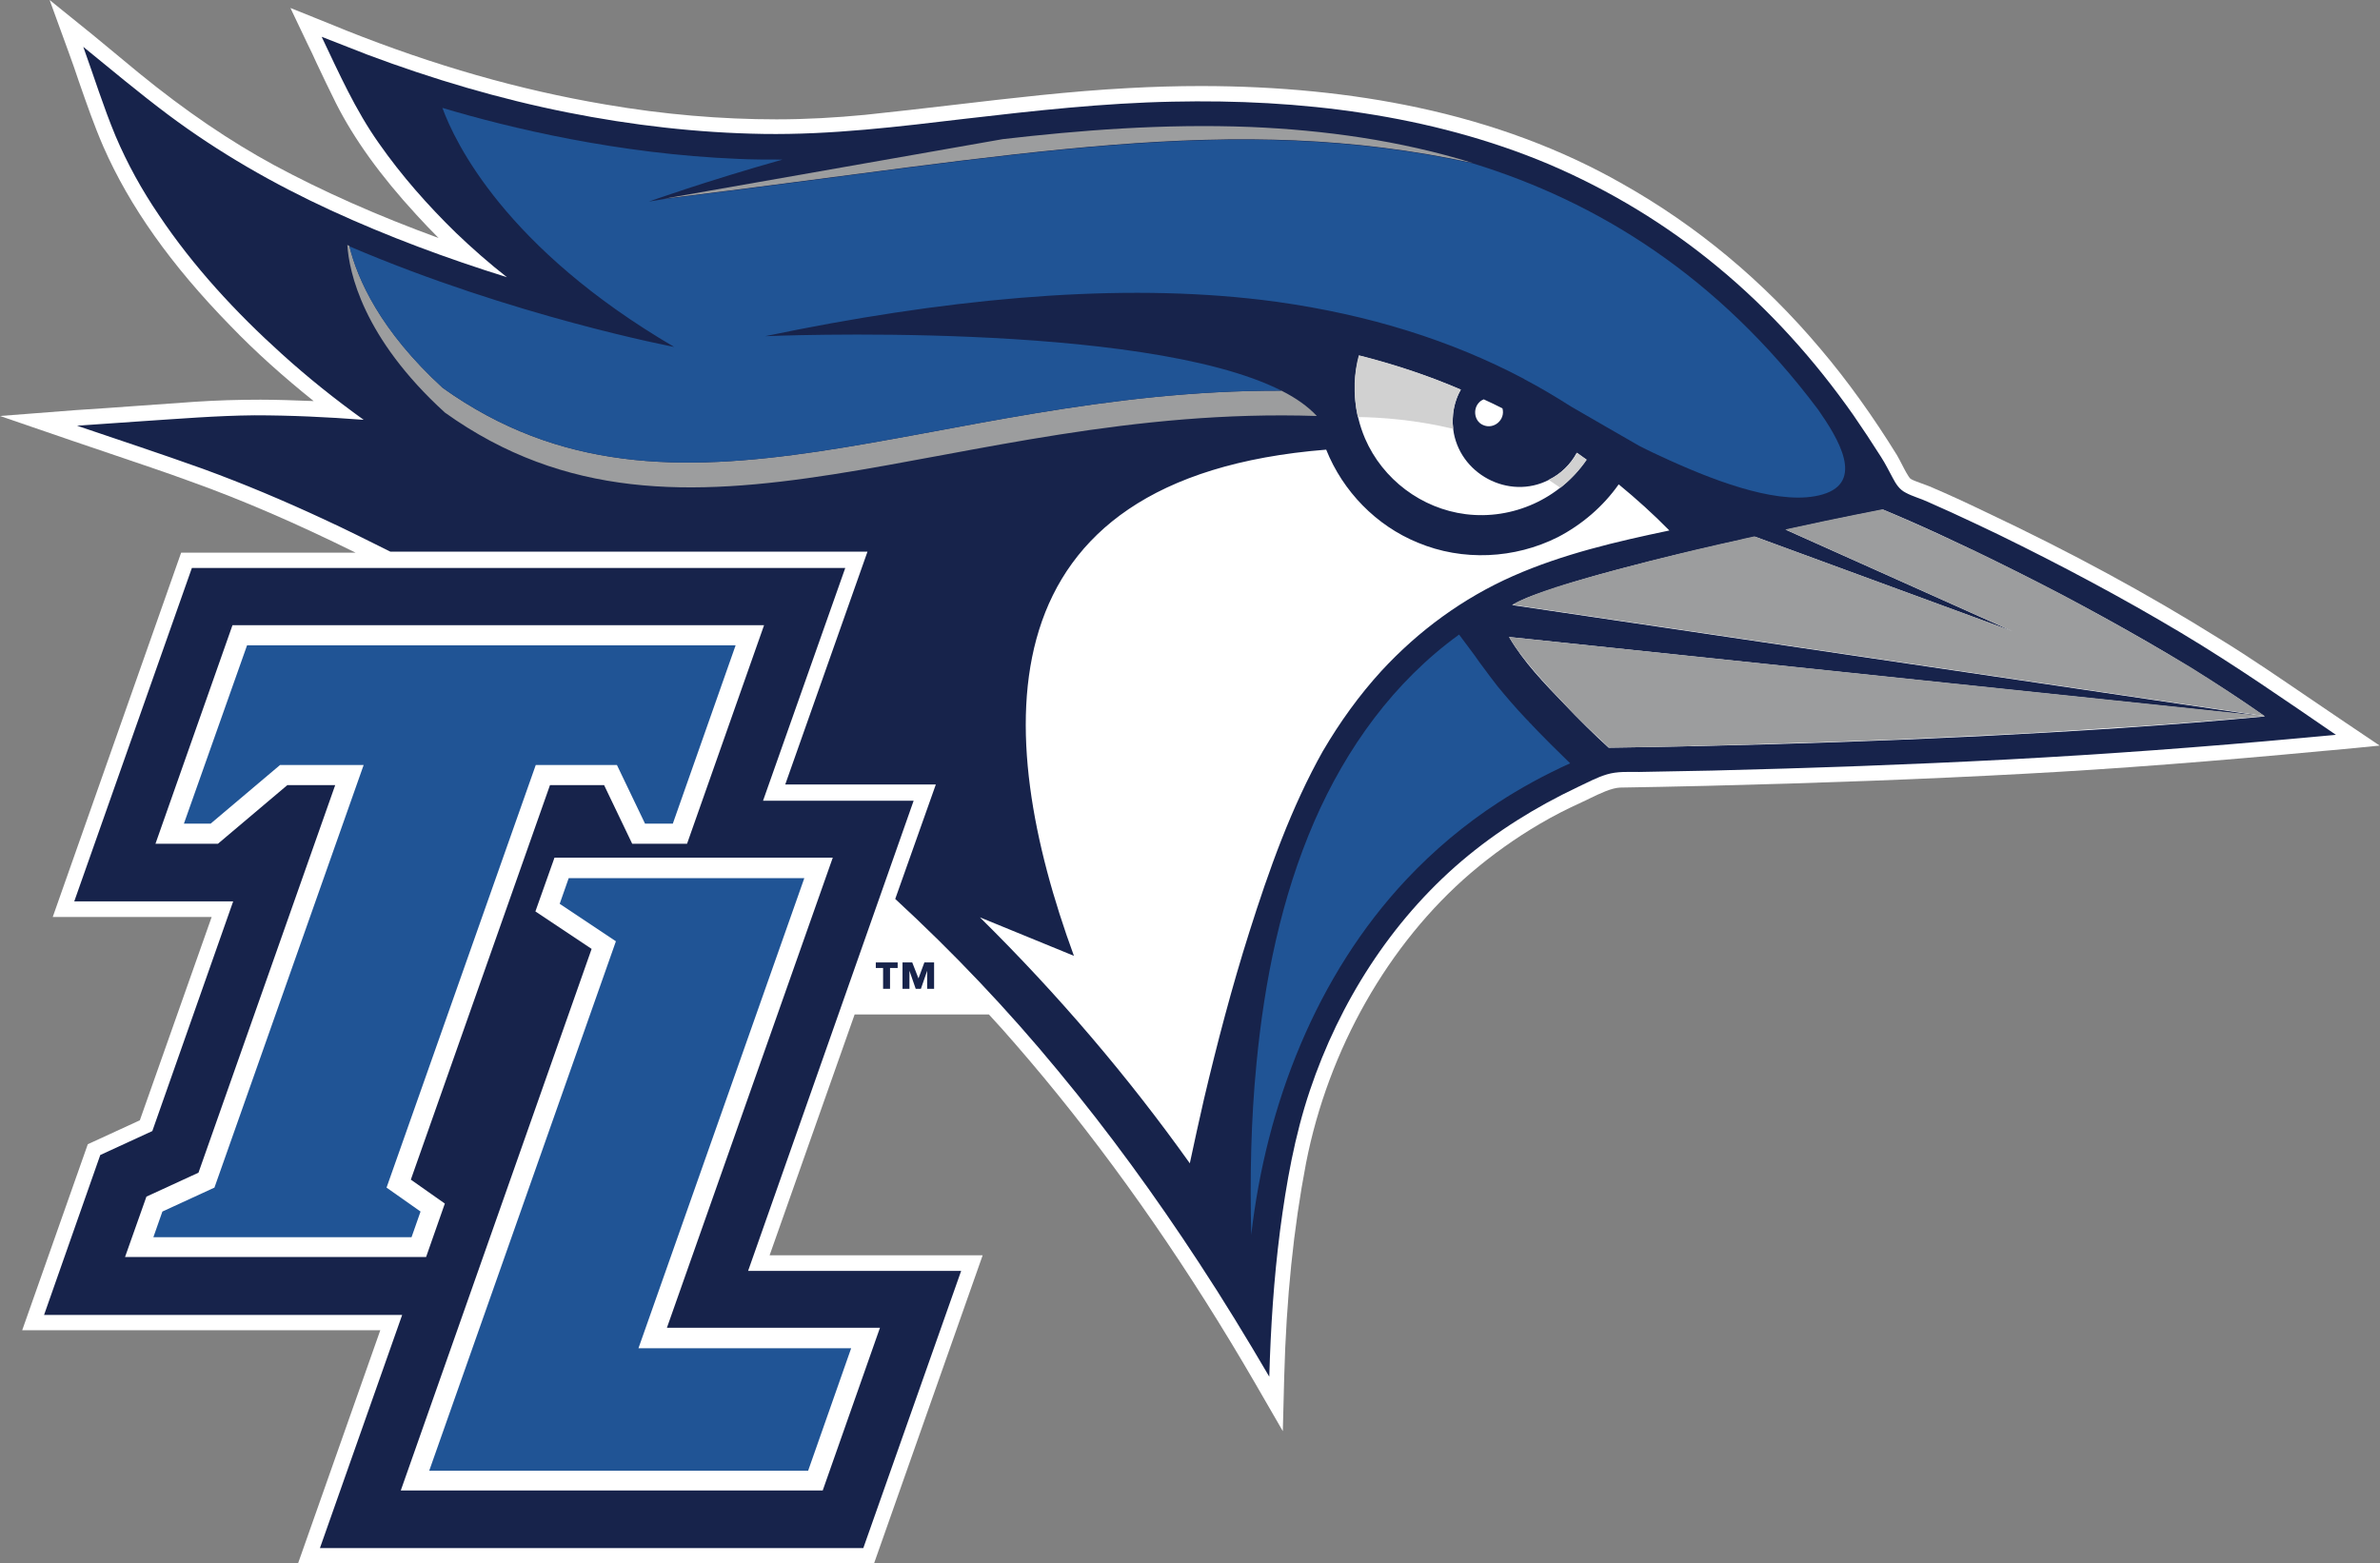 <?xml version="1.0" encoding="utf-8"?>
<!-- Generator: Adobe Illustrator 22.1.0, SVG Export Plug-In . SVG Version: 6.00 Build 0)  -->
<svg version="1.1" id="Layer_1" xmlns="http://www.w3.org/2000/svg" xmlns:xlink="http://www.w3.org/1999/xlink" x="0px" y="0px"
	 viewBox="0 0 685.9 450.6" style="enable-background:new 0 0 685.9 450.6;" xml:space="preserve">
<rect x="0" y="0" width="685.9" height="450.6" fill="#808080" stroke="none"/>
<style type="text/css">
	.st0{fill:#FFFFFF;}
	.st1{fill:#17234B;}
	.st2{fill:#205495;}
	.st3{fill:#9C9D9E;}
	.st4{fill:#D1D1D1;}
</style>
<path class="st0" d="M675.7,208.1c-2.9-2-5.8-3.9-8.7-5.9c-9-6.1-18.2-12.5-27.7-18.3c-20.5-12.8-42.4-24.7-67.2-36.4
	c-5.4-2.6-10.8-5.1-16-7.3c-0.8-0.3-1.6-0.6-2.4-0.9c-1.1-0.4-2.5-0.9-3.1-1.3c-0.6-0.5-1.8-2.8-2.4-4c-0.5-1-1-1.9-1.5-2.8
	c-6.8-11-14.2-21.4-22.1-30.7c-16.5-19.6-35.7-35.5-57-47.5C450.1,43,430.2,35.6,408.6,31c-19.1-4.1-40.2-6.2-62.5-6.2
	c-6.8,0-13.9,0.2-21.1,0.6c-16.8,0.9-33.6,2.9-49.9,4.8c-8.5,1-17.2,2-25.8,2.9c-8.3,0.8-16.9,1.3-25.5,1.3
	c-15.9,0-32.6-1.4-49.4-4.3c-24.8-4.2-49.2-11.2-74.6-21.3l-5.4-2.2L83.7,2.3l4.9,10.3c0.9,1.8,1.8,3.7,2.6,5.5
	c1.8,3.8,3.7,7.8,5.6,11.6c5.2,10.3,12.8,20.9,23.2,32.2c2.1,2.3,4.2,4.5,6.4,6.7c-17.5-6.4-33.1-13.3-47.4-21
	c-12.7-6.9-25.4-15.5-38.9-26.5L26.8,10.1L14.3,0l5.5,15.1c1,2.7,2,5.6,2.9,8.3c2.2,6.3,4.4,12.7,7.1,18.9
	c7.5,17.1,19.4,34,36.6,51.6c7.3,7.6,15.4,14.8,24,21.7c-5.3-0.2-10.4-0.4-15.3-0.4c-6.5,0-12.9,0.2-18.9,0.6
	c-5.6,0.4-11.2,0.8-16.9,1.2l-8.4,0.6l-9,0.6L0,119.9l20.7,7.1c3.7,1.3,7.5,2.5,11.2,3.8c7.6,2.6,15.5,5.2,23.1,8
	c14.8,5.3,30.3,12,47.5,20.5H52.2l-37,105H61l-20.7,58.6l-15,6.9L6.4,383.4h103.2l-23.7,67.2h166l31.3-88.8h-61.4l24.5-69.4H285
	c2.6,2.8,5.1,5.6,7.6,8.5c22,25.3,42.9,54.2,62.2,86.1c2.4,4,4.8,8,7.1,12l7.8,13.5l0.4-15.6c0.6-22.7,2.7-42.9,6.3-61.7
	c6.4-32.7,23.7-63.2,47.5-83.6c6.1-5.2,12.8-10,19.8-14.1c3.9-2.3,8-4.4,12.2-6.3c0.7-0.3,1.5-0.7,2.3-1.1c2.9-1.4,6.2-3,8.7-3.1
	c7.6-0.1,15.8-0.3,25-0.5c32.5-0.8,62.5-1.9,91.9-3.5c26.2-1.4,54.4-3.6,86.2-6.6l3.5-0.3l12.3-1.2L675.7,208.1z"/>
<path class="st1" d="M628.9,182.6c-17.2-10.3-34.9-19.7-52.9-28.5c-4.5-2.2-9.1-4.3-13.6-6.4c-2.2-1-4.4-2-6.7-3
	c-2.1-1-4.5-1.6-6.5-2.7c-1.8-0.9-2.8-2.5-3.7-4.2c-1.1-2-2.1-4.1-3.4-6.1c-2.6-4.1-5.3-8.2-8-12.1c-11.1-15.8-24.1-30.3-39-42.6
	c-14.7-12.2-31.2-22.2-48.8-29.7c-17.1-7.2-35.1-11.9-53.4-14.7c-18.2-2.8-36.6-3.7-55-3.3c-19.9,0.4-39.7,2.6-59.5,4.9
	c-19.4,2.3-38.8,4.7-58.4,4.4c-19-0.3-37.9-2.5-56.5-6.2c-19.6-3.9-38.8-9.6-57.5-16.6c-4.4-1.7-8.9-3.5-13.3-5.2
	c5,10.5,9.7,21.1,16.5,30.7c6.5,9.3,14.1,17.9,22.2,25.8c4.7,4.5,9.6,8.8,14.7,12.8c-17.3-5.4-34.3-11.7-50.8-19.3
	c-16.5-7.6-32.2-16.6-46.8-27.5c-8.4-6.3-16.4-13-24.5-19.6c3.1,8.6,5.8,17.3,9.3,25.7c3.4,8,7.6,15.6,12.5,22.8
	c9.9,14.8,22.2,28.1,35.4,40c7.5,6.8,15.4,13.1,23.6,19v0c-10.5-0.8-21-1.3-31.5-1.3c-10.8,0.1-21.6,1-32.4,1.7
	c-6.2,0.4-12.5,0.9-18.7,1.3c12.1,4.1,24.2,8.1,36.2,12.4c11.8,4.3,23.4,9.2,34.8,14.5c6.5,3,12.9,6.2,19.3,9.4h137.5l-23.7,67.1
	h43.4L258,259.1c16.7,15.4,32.4,31.9,46.9,49.5c14.6,17.6,28.1,36.2,40.6,55.3c7.1,10.8,13.8,21.8,20.3,32.9
	c0.4-14.1,1.3-28.1,3.1-42.1c1.8-13.7,4.2-27.3,8.6-40.4c8.5-25.3,23.3-48.7,43.7-66.1c10.1-8.6,21.4-15.6,33.4-21.3
	c2.8-1.3,5.5-2.8,8.5-3.7c3-0.9,6.2-0.7,9.3-0.7c7-0.1,14-0.3,21.1-0.4c28.4-0.7,56.7-1.7,85.1-3.2c28.3-1.5,56.6-3.6,84.8-6.2
	c3.3-0.3,6.6-0.6,9.8-0.9C658.6,201.8,644.1,191.7,628.9,182.6C620.8,177.7,631.6,184.2,628.9,182.6z M418.8,123.6
	c1.5,12.9,16,20.7,27.6,14.7c3.4-1.7,6.2-4.4,8-7.8c0.9,0.7,1.9,1.3,2.8,2c-7.7,11.3-21.3,17.4-34.8,15.7c-12.7-1.6-23.9-10-29-21.8
	c-3.2-7.5-3.9-16-1.7-23.9c9.9,2.5,19.7,5.7,29.3,9.8C419.1,115.6,418.3,119.7,418.8,123.6C419.9,132.7,418.7,122.6,418.8,123.6z
	 M427,115.4c0.2-0.1,0.4-0.2,0.6-0.3c1.8,0.8,3.6,1.7,5.4,2.6c0.9,3.3-2.5,6.2-5.6,4.8C424.6,121.3,424.3,117.1,427,115.4
	C427.2,115.3,425.1,116.6,427,115.4z M282.4,264.4l27.1,11.1c-23.5-64.1-27.5-137.9,72.7-145.9c4.8,12,14.4,21.9,26.4,26.8
	c12.9,5.4,27.9,4.7,40.4-1.6c6.9-3.6,13-8.8,17.5-15.2c5.1,4.2,10,8.6,14.6,13.3c-15.3,3.2-30.7,6.8-45,13.1
	c-14.5,6.4-27.3,15.8-38,27.4c-6.4,7-12,14.8-16.8,23l0.1-0.2c-9.3,16.5-15.7,34.6-21.4,52.6c-5,15.8-9.2,31.8-13,47.9
	c-1.4,6.2-2.8,12.4-4.1,18.6C325.3,310.6,305.1,286.8,282.4,264.4z M652.7,206.5c-27.4,2.6-54.8,4.3-82.3,5.7
	c-26.4,1.3-52.8,2.2-79.2,2.8c-9.2,0.2-18.4,0.4-27.6,0.5c-4.4-4-8.6-8.2-12.7-12.5c-5.8-6-11.8-12.2-16-19.4L652.7,206.5
	l-216.9-32.1c3.6-2.1,7.7-3.4,11.6-4.7c4.4-1.5,8.9-2.8,13.5-4.1c9.5-2.6,19-5,28.5-7.2c5.5-1.3,10.9-2.5,16.4-3.7l74.3,27.3
	l-65.4-29.3c16-3.5,28-5.8,28-5.8c10.9,4.5,21.7,9.6,32.3,14.8c16.9,8.3,33.6,17.2,49.8,26.8C634.3,194.2,643.6,200.1,652.7,206.5
	L652.7,206.5z"/>
<g>
	<path class="st2" d="M440,207.4c-3.5-3.7-6.2-6.9-8.5-9.7l0,0c-1.4-1.8-2.6-3.4-3.7-4.9c-1-1.3-2-2.7-2.9-4l-4.4-5.9
		c-18.8,13.6-32.5,32.7-41.7,53.8c-9.6,22.1-14.4,46-16.7,69.9c-1.6,16.4-1.9,32.8-1.5,49.3c4.3-37.4,18.7-74.7,44.7-102.4
		c7.9-8.4,16.8-15.9,26.5-22.2c0,0,0,0,0,0c6.3-4.1,13.2-7.9,20.7-11.3C449.5,217.1,444.8,212.5,440,207.4z M440,207.3
		c-0.1-0.1-0.2-0.2-0.2-0.2C439.8,207.2,439.9,207.2,440,207.3z M439.5,206.8c0,0-0.1-0.1-0.1-0.1
		C439.4,206.7,439.5,206.8,439.5,206.8z M439.3,206.5C439.2,206.5,439.2,206.5,439.3,206.5C439.2,206.5,439.2,206.5,439.3,206.5z
		 M440.2,207.5c0.1,0.1,0.3,0.3,0.4,0.4C440.4,207.8,440.3,207.7,440.2,207.5z M441,208.4c0.2,0.2,0.4,0.4,0.5,0.5
		C441.4,208.8,441.2,208.7,441,208.4z"/>
</g>
<path class="st3" d="M379.5,119.9c-2.5-2.7-6-5.2-10.2-7.3c-101-0.3-174.4,47.3-241.7-0.8c-18-16.5-24.6-31.4-26.9-40.9
	c-0.2-0.1-0.4-0.2-0.6-0.3c0.5,7.7,4.4,26.7,28.1,48.3C197.6,168.6,273.5,116.4,379.5,119.9z"/>
<path class="st3" d="M437.3,187.3c2.9,4,6.8,8.5,10.7,12.6c2,2.1,3.9,4.1,5.7,6c0.5,0.5,0.9,0.9,1.4,1.4c4.9,4.8,8.6,8.2,8.6,8.2
	s8.2-0.1,22-0.4c0.8,0,1.5,0,2.3-0.1c4.8-0.1,10.2-0.2,16-0.4c2-0.1,4-0.1,6-0.2c4.1-0.1,8.4-0.3,12.9-0.4c7.9-0.3,16.3-0.6,25-0.9
	c1.3-0.1,2.5-0.1,3.8-0.2c8.9-0.4,18.1-0.8,27.5-1.3c1.3-0.1,2.7-0.1,4-0.2c2.8-0.2,5.6-0.3,8.4-0.5c2.6-0.2,5.3-0.3,8-0.5
	c1.5-0.1,2.9-0.2,4.4-0.3c2.6-0.2,5.1-0.3,7.7-0.5c0.2,0,0.4,0,0.6,0c13.6-0.9,27.3-2,40.4-3.2h0l-217.8-22.8
	C435.6,184.8,436.4,186,437.3,187.3z"/>
<path class="st3" d="M602.8,176c-1.5-0.8-3.1-1.7-4.6-2.5c-1.5-0.8-3-1.6-4.5-2.4c-8.8-4.6-17.1-8.7-24.3-12.2
	c-0.6-0.3-1.2-0.6-1.8-0.8c-15.1-7.2-25.1-11.3-25.1-11.3s-12,2.3-28,5.8l65.4,29.3l-74.3-27.3c-1.6,0.3-3.2,0.7-4.8,1.1
	c-0.3,0.1-0.6,0.1-0.9,0.2c-1.4,0.3-2.7,0.6-4.1,0.9c-1,0.2-2,0.5-3,0.7c-5.8,1.3-11.7,2.8-17.4,4.2c-0.4,0.1-0.8,0.2-1.1,0.3
	c-5.6,1.4-11.1,2.9-16.1,4.3c-2.4,0.7-4.7,1.4-6.8,2c-1,0.3-2,0.6-2.9,0.9c-0.9,0.3-1.8,0.6-2.7,0.9c-4.3,1.5-7.7,2.9-10,4.2
	l216.9,32.1c-7-4.9-14.2-9.6-21.4-14.1C621.6,186.5,612,181,602.8,176z"/>
<path class="st3" d="M424.5,47c-21.3-6.6-43-9.5-64-10.4c-25.4-1-49.8,1-71.5,3.5l0,0l-97.8,17.2l0,0C294.5,44.7,355,31.9,424.5,47z
	"/>
<path class="st4" d="M391.6,102.4c-0.7,2.6-1.1,5.3-1.2,8c-0.1,3.3,0.2,6.6,0.9,9.8c6.9,0.1,16.6,0.8,27.5,3.4c-0.1-1-0.2-2-0.1-3
	c0.1-3,0.9-5.9,2.3-8.3C411.3,108.1,401.5,104.9,391.6,102.4z"/>
<path class="st4" d="M457.3,132.5c-0.9-0.7-1.9-1.3-2.8-2c-1.9,3.4-4.7,6.1-8.2,7.8c1.1,0.8,2.3,1.5,3.4,2.3
	C452.5,138.4,455.1,135.7,457.3,132.5z"/>
<path class="st2" d="M127.6,111.8c67.3,48.1,140.7,0.5,241.7,0.8C329,92.2,220.5,96.9,220.5,96.9c50.8-10.6,98.3-15.2,139.2-10.9
	c2.8,0.3,5.5,0.6,8.3,1c26.4,3.7,50,11,71.2,22.2l0,0c0,0,0,0,0.1,0.1c4.6,2.4,9.1,5.1,13.5,7.9c6,3.5,13.2,7.6,19.6,11.3
	c2.7,1.4,5.7,2.8,8.8,4.2c14.6,6.6,32.6,13.2,44.1,9.8c12.2-3.6,4.4-16.2-1.3-24.4c-29-38.7-63.8-60-99.5-71
	c-69.5-15.1-130-2.3-233.3,10.3l0,0l-4.2,0.7c0,0,16.5-5.9,38.5-12.1c-4.3,0-8.5,0-12.7-0.2c-34.6-1.4-65.9-8.9-85.3-14.7
	c3.6,9.9,18.1,40.4,66.8,68.9c0,0-46.4-8.8-93.6-29C103,80.4,109.5,95.3,127.6,111.8z"/>
<g>
	<g>
		<polygon class="st1" points="252.4,279 254.5,279 254.5,285 256.5,285 256.5,279 258.7,279 258.7,277.4 252.4,277.4 		"/>
		<polygon class="st1" points="264.7,282 262.9,277.4 260.1,277.4 260.1,285 262.1,285 262.1,279.8 262.1,279.8 263.9,285 
			265.4,285 267.2,279.8 267.2,279.8 267.2,285 269.2,285 269.2,277.4 266.4,277.4 		"/>
		<path class="st1" d="M263.3,230.8h-43.4h0l23.7-67.1H55.3l-33.9,96.1h45.8L43.9,326l-15,6.9l-16.2,46.1h103.2l-23.7,67.2h156.6
			l28.2-79.9h-61.4L263.3,230.8z M36,362.4l6.2-17.5l15-6.9l39.4-111.7H82.8l-20,16.9H44.8L67,180.2h153.2L198,243.2h-15.8
			l-8.1-16.9h-15.6l-40.1,113.7l9.8,6.9l-5.4,15.4H36z M253.6,382.7l-16.5,46.9H115.5l55-156.1l-16.2-10.8l5.5-15.5H240l-47.8,135.5
			H253.6z"/>
		<path class="st2" d="M121.2,349.2l-9.8-6.9l43-121.8h23.4l8.1,16.9h8L212,186H71.2L53,237.4h7.7h0l20-16.9h24.1l-43,121.8l-15,6.9
			l-2.6,7.4h74.4L121.2,349.2z"/>
		<path class="st2" d="M163.9,253.1l-2.6,7.4l16.2,10.8l-53.8,152.6h109.2l12.4-35.3h0H184l47.8-135.5h0H163.9z"/>
	</g>
</g>
</svg>

